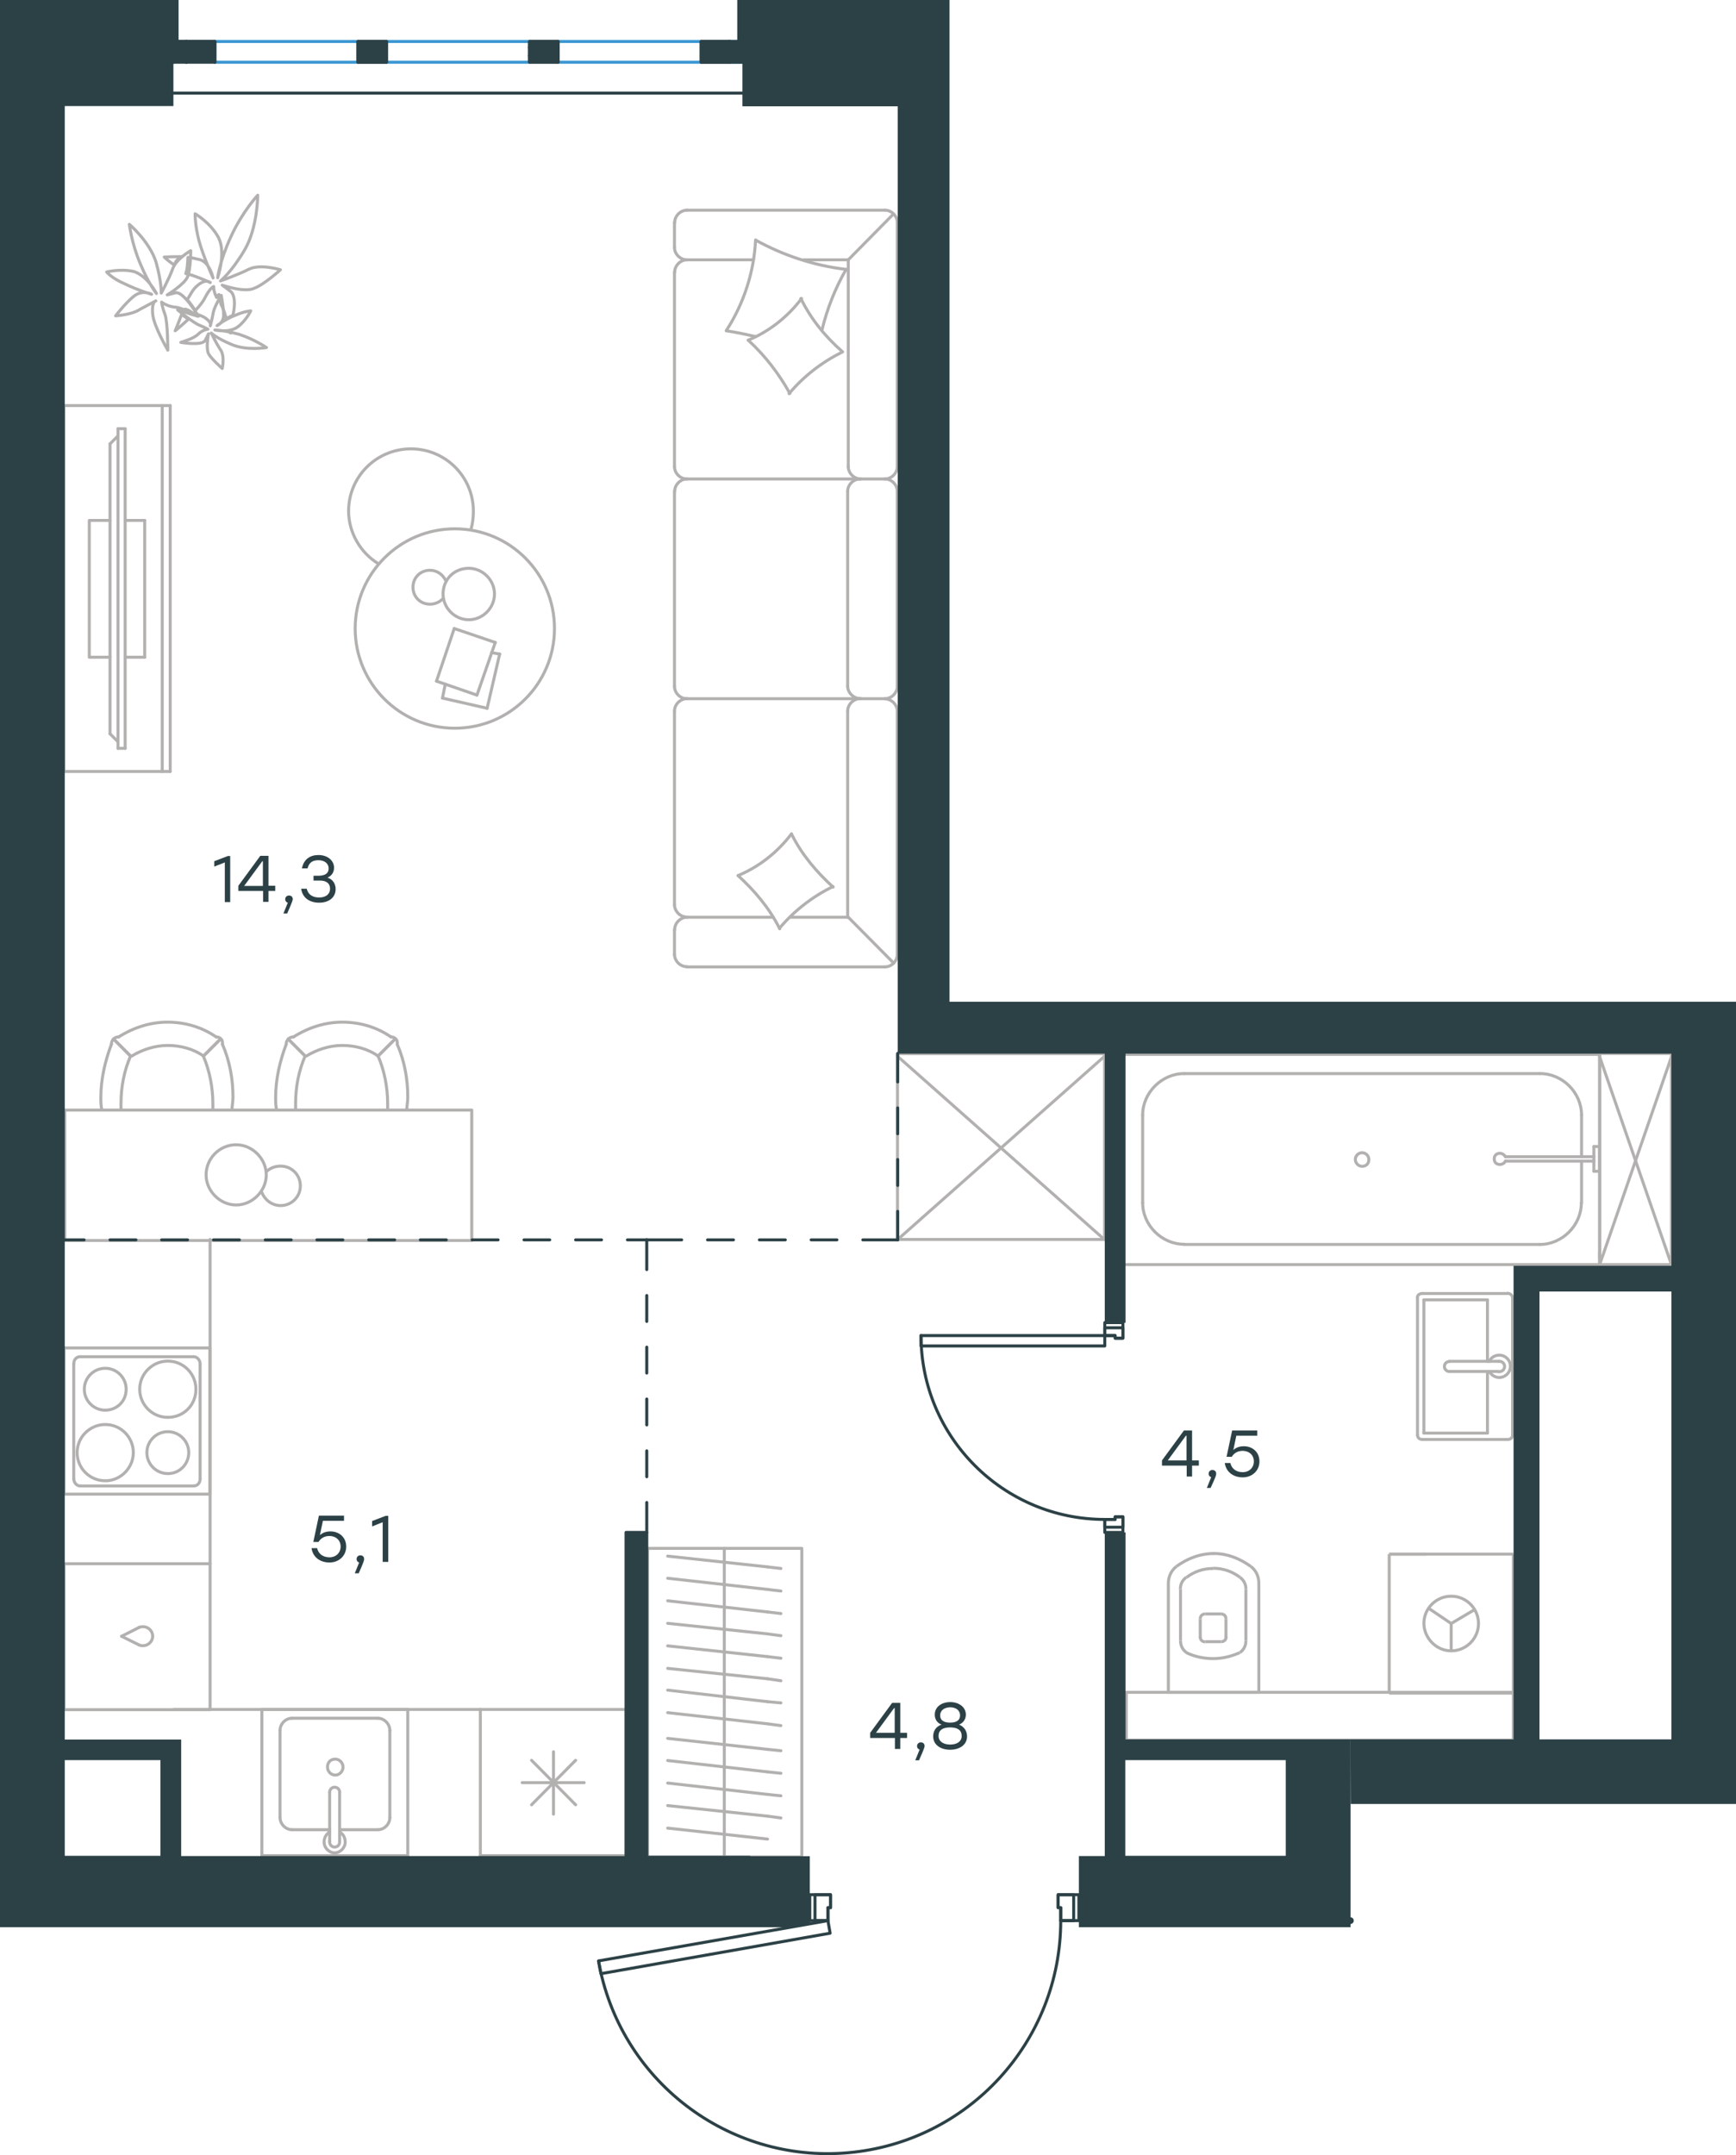 <?xml version="1.0" encoding="utf-8"?>
<!-- Generator: Adobe Illustrator 26.5.0, SVG Export Plug-In . SVG Version: 6.00 Build 0)  -->
<svg version="1.1" id="Слой_1" xmlns="http://www.w3.org/2000/svg" xmlns:xlink="http://www.w3.org/1999/xlink" x="0px" y="0px"
	 viewBox="0 0 871 1080.8" style="enable-background:new 0 0 871 1080.8;" xml:space="preserve">
<style type="text/css">
	.st0{fill:none;stroke:#B2B1B0;stroke-width:1.5;stroke-linecap:round;stroke-linejoin:round;stroke-miterlimit:22.926;}
	.st1{fill:none;stroke:#B2B1B0;stroke-width:1.5;stroke-linecap:round;stroke-linejoin:round;stroke-miterlimit:10;}
	.st2{fill:none;stroke:#B2B1B0;stroke-width:1.5;stroke-miterlimit:10;}
	.st3{fill:none;stroke:#3996D2;stroke-width:1.5;stroke-linecap:round;stroke-linejoin:round;stroke-miterlimit:10;}
	.st4{fill:#2C4146;}
	.st5{fill:none;stroke:#2C4146;stroke-width:1.5;stroke-linecap:round;stroke-linejoin:round;stroke-miterlimit:10;}
	.st6{fill:none;stroke:#2C4146;stroke-width:1.5;stroke-linecap:round;stroke-linejoin:round;stroke-miterlimit:22.926;}
	.st7{fill-rule:evenodd;clip-rule:evenodd;fill:#2C4146;}
</style>
<g>
	<g>
		<g>
			<rect x="802.6" y="528.3" class="st0" width="36" height="105.9"/>
			<line class="st0" x1="802.6" y1="634.2" x2="838.6" y2="530"/>
			<line class="st0" x1="802.6" y1="530" x2="838.6" y2="634.2"/>
		</g>
		<g>
			<line class="st0" x1="244.4" y1="355.2" x2="222" y2="350.1"/>
			<line class="st0" x1="222" y1="350.1" x2="223.4" y2="343.1"/>
			<line class="st0" x1="246.6" y1="327.3" x2="250.7" y2="328"/>
			<line class="st0" x1="250.7" y1="328" x2="244.4" y2="355.2"/>
			<line class="st0" x1="239.3" y1="348.6" x2="219" y2="341.6"/>
			<line class="st0" x1="219" y1="341.6" x2="227.9" y2="315.2"/>
			<line class="st0" x1="227.9" y1="315.2" x2="248.5" y2="322.2"/>
			<line class="st0" x1="248.5" y1="322.2" x2="239.3" y2="348.6"/>
			<ellipse class="st0" cx="228.2" cy="315.2" rx="50" ry="50"/>
			<path class="st0" d="M222.3,297.9c0,7,5.9,12.9,12.9,12.9s12.9-5.9,12.9-12.9s-5.9-12.9-12.9-12.9
				C227.9,285,222.3,290.5,222.3,297.9z"/>
			<path class="st0" d="M222.3,300.1c-1.5,1.8-4,2.9-6.6,2.9c-4.8,0-8.5-3.7-8.5-8.5s3.7-8.5,8.5-8.5c3.7,0,6.6,2.2,8.1,5.5"/>
			<path class="st0" d="M190,282.8c-9.2-5.5-15.1-15.8-15.1-26.5c0-17.3,14-31.2,31.3-31.2s31.3,14,31.3,31.2c0,3.1-0.3,6.1-1.2,9.2
				"/>
		</g>
		<g>
			<g>
				<line class="st0" x1="81.4" y1="386.9" x2="81.4" y2="203.4"/>
				<polyline class="st0" points="85.4,203.4 32,203.4 32,386.9 85.4,386.9 				"/>
				<line class="st0" x1="85.4" y1="386.9" x2="85.4" y2="203.4"/>
			</g>
			<g>
				<polyline class="st0" points="55.2,261 44.8,261 44.8,329.6 55.2,329.6 				"/>
				<line class="st0" x1="62.8" y1="329.6" x2="72.6" y2="329.6"/>
				<line class="st0" x1="72.6" y1="329.6" x2="72.6" y2="261"/>
				<line class="st0" x1="72.6" y1="261" x2="62.8" y2="261"/>
				<line class="st0" x1="62.8" y1="375.3" x2="59.2" y2="375.3"/>
				<line class="st0" x1="55.2" y1="222.6" x2="59.2" y2="218.6"/>
				<line class="st0" x1="59.2" y1="372" x2="55.2" y2="368"/>
				<line class="st0" x1="59.2" y1="215" x2="59.2" y2="375.3"/>
				<line class="st0" x1="62.8" y1="375.3" x2="62.8" y2="215"/>
				<line class="st0" x1="62.8" y1="215" x2="59.2" y2="215"/>
				<line class="st0" x1="55.2" y1="368" x2="55.2" y2="222.6"/>
			</g>
		</g>
		<g>
			<line class="st0" x1="444" y1="105.4" x2="344.7" y2="105.4"/>
			<line class="st0" x1="338.4" y1="246.4" x2="338.4" y2="344.2"/>
			<line class="st0" x1="338.4" y1="356.7" x2="338.4" y2="453.7"/>
			<line class="st0" x1="450.2" y1="478.6" x2="450.2" y2="356.7"/>
			<line class="st0" x1="338.4" y1="111.6" x2="338.4" y2="124.1"/>
			<line class="st0" x1="344.7" y1="130.3" x2="378.1" y2="130.3"/>
			<line class="st0" x1="425.6" y1="130.3" x2="425.6" y2="234"/>
			<line class="st0" x1="425.6" y1="460" x2="396.7" y2="460"/>
			<line class="st0" x1="338.4" y1="466.2" x2="338.4" y2="478.6"/>
			<line class="st0" x1="344.7" y1="484.9" x2="444" y2="484.9"/>
			<line class="st0" x1="448.1" y1="107.5" x2="425.6" y2="130.3"/>
			<line class="st0" x1="425.6" y1="460" x2="448.4" y2="483"/>
			<line class="st0" x1="431.5" y1="240.2" x2="444" y2="240.2"/>
			<line class="st0" x1="344.7" y1="350.4" x2="431.5" y2="350.4"/>
			<line class="st0" x1="344.7" y1="240.2" x2="431.5" y2="240.2"/>
			<line class="st0" x1="431.5" y1="350.4" x2="444" y2="350.4"/>
			<line class="st0" x1="338.4" y1="136.5" x2="338.4" y2="234"/>
			<line class="st0" x1="450.2" y1="234" x2="450.2" y2="111.6"/>
			<line class="st0" x1="425.3" y1="246.4" x2="425.3" y2="344.2"/>
			<line class="st0" x1="450.2" y1="344.2" x2="450.2" y2="246.4"/>
			<line class="st0" x1="425.3" y1="356.7" x2="425.3" y2="460"/>
			<line class="st0" x1="387.9" y1="460" x2="344.7" y2="460"/>
			<line class="st0" x1="402.9" y1="130.3" x2="425.6" y2="130.3"/>
			<path class="st0" d="M450.2,111.6c0-3.3-2.9-6.2-6.2-6.2"/>
			<path class="st0" d="M444,484.9c3.3,0,6.2-2.9,6.2-6.2"/>
			<path class="st0" d="M338.4,453.7c0,3.3,2.9,6.2,6.2,6.2"/>
			<path class="st0" d="M344.7,105.4c-3.3,0-6.2,2.9-6.2,6.2"/>
			<path class="st0" d="M338.4,124.1c0,3.3,2.9,6.2,6.2,6.2"/>
			<path class="st0" d="M344.7,130.3c-3.3,0-6.2,2.9-6.2,6.2"/>
			<path class="st0" d="M338.4,344.2c0,3.3,2.9,6.2,6.2,6.2"/>
			<path class="st0" d="M344.7,240.2c-3.3,0-6.2,2.9-6.2,6.2"/>
			<path class="st0" d="M338.4,234c0,3.3,2.9,6.2,6.2,6.2"/>
			<path class="st0" d="M344.7,460c-3.3,0-6.2,2.9-6.2,6.2"/>
			<path class="st0" d="M338.4,478.6c0,3.3,2.9,6.2,6.2,6.2"/>
			<path class="st0" d="M425.6,234c0,3.3,2.9,6.2,6.2,6.2"/>
			<path class="st0" d="M444,240.2c3.3,0,6.2-2.9,6.2-6.2"/>
			<path class="st0" d="M431.5,240.2c-3.3,0-6.2,2.9-6.2,6.2"/>
			<path class="st0" d="M450.2,246.4c0-3.3-2.9-6.2-6.2-6.2"/>
			<path class="st0" d="M425.3,344.2c0,3.3,3.1,6.2,6.6,6.2"/>
			<path class="st0" d="M444,350.4c3.3,0,6.2-2.9,6.2-6.2"/>
			<path class="st0" d="M431.5,350.4c-3.3,0-6.2,2.9-6.2,6.2"/>
			<path class="st0" d="M450.2,356.7c0-3.3-2.9-6.2-6.2-6.2"/>
			<path class="st0" d="M391.2,465.8c-5.1-10.3-12.5-19-20.9-26.7"/>
			<path class="st0" d="M370.3,439.1c10.6-4.4,19.8-11.7,26.8-20.9"/>
			<path class="st0" d="M397.1,418.2c5.1,10.3,12.5,19,20.9,26.7"/>
			<path class="st0" d="M417.9,444.6c-10.3,5.1-19.4,12.1-26.8,20.9"/>
			<path class="st0" d="M396.3,197.3c-5.5-9.9-12.5-19-20.9-26.7"/>
			<path class="st0" d="M375.4,170.6c10.6-4.4,19.8-11.7,26.8-20.9"/>
			<path class="st0" d="M401.8,149.7c5.1,10.3,12.1,19,20.9,26.7"/>
			<path class="st0" d="M422.7,176.5c-10.3,5.1-19.4,12.1-26.8,20.9"/>
			<path class="st0" d="M379.1,168.8c-4.8-1.1-9.9-2.2-14.7-2.9"/>
			<path class="st0" d="M364.4,165.8c8.8-13.6,13.9-29.3,14.7-45.4"/>
			<path class="st0" d="M379.1,120.4c13.9,7.7,29.3,12.8,45.4,14.7"/>
			<path class="st0" d="M424.5,135.1c-5.5,9.5-9.5,19.8-12.1,30.4"/>
			<path class="st0" d="M344.6,350.4c-3.3,0-6.2,2.9-6.2,6.2"/>
		</g>
		<g>
			<line class="st0" x1="314.2" y1="857.3" x2="314.2" y2="930.6"/>
			<line class="st0" x1="277.7" y1="878.5" x2="277.7" y2="909.8"/>
			<line class="st0" x1="266.7" y1="905.1" x2="288.8" y2="882.8"/>
			<line class="st0" x1="266.7" y1="882.8" x2="288.8" y2="905.1"/>
			<line class="st0" x1="262" y1="894" x2="293.1" y2="894"/>
			<line class="st0" x1="314.2" y1="930.6" x2="241" y2="930.6"/>
			<line class="st0" x1="241" y1="857.3" x2="241" y2="930.6"/>
			<line class="st0" x1="314.2" y1="857.3" x2="241" y2="857.3"/>
		</g>
		<g>
			<rect x="131.4" y="857.3" class="st0" width="73.2" height="73.3"/>
			<line class="st0" x1="165.4" y1="898.8" x2="165.4" y2="923.4"/>
			<line class="st0" x1="170.4" y1="917.6" x2="189.6" y2="917.6"/>
			<line class="st0" x1="189.6" y1="861.7" x2="146.5" y2="861.7"/>
			<line class="st0" x1="146.5" y1="917.6" x2="165.4" y2="917.6"/>
			<line class="st0" x1="140.5" y1="867.8" x2="140.5" y2="911.5"/>
			<line class="st0" x1="170.4" y1="923.4" x2="170.4" y2="898.8"/>
			<line class="st0" x1="195.6" y1="911.5" x2="195.6" y2="867.8"/>
			<path class="st0" d="M165.4,898.8L165.4,898.8c0-1.4,1.1-2.5,2.5-2.5s2.5,1.1,2.5,2.5"/>
			<path class="st0" d="M195.6,911.5c0,3.3-2.8,6.1-6,6.1"/>
			<path class="st0" d="M170.4,918.7c1.8,1.1,2.8,2.9,2.8,5.1c0,2.9-2.5,5.4-5.3,5.4s-5.3-2.5-5.3-5.4c0-2.2,1.1-4,2.8-5.1"/>
			<path class="st0" d="M140.5,867.8c0-3.3,2.8-6.1,6-6.1"/>
			<path class="st0" d="M146.5,917.6c-3.2,0-6-2.9-6-6.1"/>
			<path class="st0" d="M189.6,861.7c3.2,0,6,2.9,6,6.1"/>
			<path class="st0" d="M170.4,923.4v0.4c0,1.4-1.1,2.5-2.5,2.5s-2.5-1.1-2.5-2.5v-0.4"/>
			<path class="st0" d="M164.3,886.2c0,2.2,1.8,4,3.9,4c2.1,0,3.9-1.8,3.9-4s-1.8-4-3.9-4C165.7,882.2,164.3,884,164.3,886.2z"/>
		</g>
		<g>
			<path class="st0" d="M63.3,696.7c0-5.8-4.7-10.5-10.5-10.5s-10.5,4.7-10.5,10.5s4.7,10.5,10.5,10.5S63.3,702.8,63.3,696.7z"/>
			<path class="st0" d="M66.9,728.5c0-7.6-6.1-14.1-14.1-14.1c-7.6,0-14.1,6.2-14.1,14.1c0,7.6,6.1,14.1,14.1,14.1
				C60.4,742.7,66.9,736.2,66.9,728.5z"/>
			<path class="st0" d="M94.7,728.5c0-5.8-4.7-10.5-10.5-10.5s-10.5,4.7-10.5,10.5S78.4,739,84.2,739
				C90,739.1,94.7,734.3,94.7,728.5z"/>
			<path class="st0" d="M98.3,696.7c0-7.6-6.1-14.1-14.1-14.1c-7.6,0-14.1,6.2-14.1,14.1c0,7.6,6.1,14.1,14.1,14.1
				S98.3,704.6,98.3,696.7z"/>
			<line class="st0" x1="37" y1="741.6" x2="37" y2="684"/>
			<line class="st0" x1="97.2" y1="745.2" x2="40.2" y2="745.2"/>
			<line class="st0" x1="100.4" y1="684" x2="100.4" y2="741.6"/>
			<line class="st0" x1="40.2" y1="680.4" x2="97.2" y2="680.4"/>
			<path class="st0" d="M100.4,741.6L100.4,741.6c0,2.2-1.4,3.6-3.2,3.6"/>
			<path class="st0" d="M37,684L37,684c0-2.2,1.4-3.6,3.2-3.6"/>
			<path class="st0" d="M40.2,745.2L40.2,745.2c-1.8,0-3.2-1.8-3.2-3.6"/>
			<path class="st0" d="M97.2,680.4L97.2,680.4c1.8,0,3.2,1.8,3.2,3.6"/>
			<rect x="32.1" y="676" class="st0" width="73.2" height="73.3"/>
		</g>
		<g>
			<rect x="32.1" y="784.2" class="st0" width="73.3" height="73.2"/>
			<line class="st0" x1="61" y1="820.6" x2="69.7" y2="824.9"/>
			<line class="st0" x1="69.7" y1="816.2" x2="61" y2="820.6"/>
			<path class="st0" d="M69.7,816.2c0.7-0.4,1.4-0.4,2.2-0.4c2.5,0,4.7,2.2,4.7,4.7"/>
			<path class="st0" d="M69.7,824.9c0.7,0.4,1.4,0.4,2.2,0.4c2.5,0,4.7-2.2,4.7-4.7"/>
		</g>
		<line class="st0" x1="241" y1="857.3" x2="87.2" y2="857.3"/>
		<g>
			<rect x="32.5" y="556.7" class="st0" width="204.2" height="65.4"/>
			<path class="st0" d="M102.1,529.6c-5.3-3.7-11.7-5.3-18-5.3c-6.4,0-12.7,2.1-18,5.3"/>
			<path class="st0" d="M116.4,556.7c0-2.1,0.5-4.2,0.5-6.4c0-9-1.6-18.1-5.3-26.6"/>
			<path class="st0" d="M55.9,523.7c-3.2,8.5-5.3,17.5-5.3,26.6c0,2.1,0,4.2,0.5,6.4"/>
			<path class="st0" d="M106.8,556.7c0-1.1,0-2.1,0-3.2c0-8-1.6-16.5-4.8-23.9"/>
			<path class="st0" d="M65.5,529.6c-3.2,7.4-4.8,15.4-4.8,23.9c0,1.1,0,2.1,0,3.2"/>
			<path class="st0" d="M108.4,520c-6.9-4.8-15.4-7.4-24.4-7.4c-8.5,0-17,2.7-24.4,7.4"/>
			<line class="st0" x1="102.1" y1="529.6" x2="110.6" y2="521.1"/>
			<line class="st0" x1="65.5" y1="529.6" x2="57" y2="521.1"/>
			<line class="st0" x1="102.1" y1="529.6" x2="110.6" y2="521.1"/>
			<line class="st0" x1="65.5" y1="529.6" x2="57" y2="521.1"/>
			<path class="st0" d="M59.6,520c-2.1,0-3.7,1.6-3.7,3.7"/>
			<path class="st0" d="M111.6,523.7c0.4-2.1-1.1-3.7-3.2-3.7"/>
			<path class="st0" d="M189.7,529.6c-5.3-3.7-11.7-5.3-18-5.3c-6.4,0-12.7,2.1-18,5.3"/>
			<path class="st0" d="M204.1,556.7c0-2.1,0.5-4.2,0.5-6.4c0-9-1.6-18.1-5.3-26.6"/>
			<path class="st0" d="M143.6,523.7c-3.2,8.5-5.3,17.5-5.3,26.6c0,2.1,0,4.2,0.5,6.4"/>
			<path class="st0" d="M194.5,556.7c0-1.1,0-2.1,0-3.2c0-8-1.6-16.5-4.8-23.9"/>
			<path class="st0" d="M153.1,529.6c-3.2,7.4-4.8,15.4-4.8,23.9c0,1.1,0,2.1,0,3.2"/>
			<path class="st0" d="M196.1,520c-6.9-4.8-15.4-7.4-24.4-7.4c-8.5,0-17,2.7-24.4,7.4"/>
			<line class="st0" x1="189.7" y1="529.6" x2="198.2" y2="521.1"/>
			<line class="st0" x1="153.1" y1="529.6" x2="144.6" y2="521.1"/>
			<line class="st0" x1="189.7" y1="529.6" x2="198.2" y2="521.1"/>
			<line class="st0" x1="153.1" y1="529.6" x2="144.6" y2="521.1"/>
			<path class="st0" d="M147.3,520c-2.1,0-3.7,1.6-3.7,3.7"/>
			<path class="st0" d="M199.3,523.7c0.4-2.1-1.1-3.7-3.2-3.7"/>
			<path class="st0" d="M103.4,589.2c0,8.1,7,15.1,15.1,15.1s15.1-7,15.1-15.1s-7-15.1-15.1-15.1C110,574.1,103.4,581.1,103.4,589.2
				z"/>
			<path class="st0" d="M133.5,587.7c1.8-1.8,4.4-2.9,7.3-2.9c5.5,0,9.9,4.4,9.9,9.9s-4.4,9.9-9.9,9.9c-4.4,0-8.1-2.9-9.6-7"/>
		</g>
		<line class="st1" x1="105.4" y1="784.2" x2="105.4" y2="621.6"/>
		<g>
			<line class="st0" x1="363.4" y1="931.2" x2="363.4" y2="868"/>
			<line class="st0" x1="391.8" y1="878" x2="385.1" y2="877.3"/>
			<line class="st0" x1="385.1" y1="877.3" x2="335" y2="871.8"/>
			<line class="st0" x1="391.8" y1="889.3" x2="385.1" y2="888.6"/>
			<line class="st0" x1="385.1" y1="888.6" x2="335" y2="882.9"/>
			<line class="st0" x1="391.8" y1="900.6" x2="385.1" y2="899.9"/>
			<line class="st0" x1="385.1" y1="899.9" x2="335" y2="894.2"/>
			<line class="st0" x1="391.8" y1="911.7" x2="385.1" y2="910.8"/>
			<line class="st0" x1="385.1" y1="910.8" x2="335" y2="905.5"/>
			<line class="st0" x1="385.1" y1="922.3" x2="335" y2="916.8"/>
			<rect x="324.9" y="776.5" class="st0" width="77.4" height="154.7"/>
			<line class="st0" x1="363.4" y1="868" x2="363.4" y2="776.5"/>
			<line class="st0" x1="391.8" y1="786.6" x2="385.1" y2="785.8"/>
			<line class="st0" x1="385.1" y1="785.8" x2="335" y2="780.4"/>
			<line class="st0" x1="391.8" y1="797.9" x2="385.1" y2="797.1"/>
			<line class="st0" x1="385.1" y1="797.1" x2="335" y2="791.5"/>
			<line class="st0" x1="391.8" y1="809.2" x2="385.1" y2="808.4"/>
			<line class="st0" x1="385.1" y1="808.4" x2="335" y2="802.8"/>
			<line class="st0" x1="391.8" y1="820.3" x2="385.1" y2="819.4"/>
			<line class="st0" x1="385.1" y1="819.4" x2="335" y2="814.1"/>
			<line class="st0" x1="391.8" y1="831.6" x2="385.1" y2="830.8"/>
			<line class="st0" x1="385.1" y1="830.8" x2="335" y2="825.4"/>
			<line class="st0" x1="391.8" y1="842.9" x2="385.1" y2="841.9"/>
			<line class="st0" x1="385.1" y1="841.9" x2="335" y2="836.7"/>
			<line class="st0" x1="391.8" y1="854" x2="385.1" y2="853.4"/>
			<line class="st0" x1="385.1" y1="853.4" x2="335" y2="847.6"/>
			<line class="st0" x1="385.1" y1="864.5" x2="335" y2="858.9"/>
			<line class="st0" x1="391.8" y1="865.4" x2="385.1" y2="864.5"/>
		</g>
		<g>
			<line class="st2" x1="585.8" y1="848.7" x2="631.6" y2="848.7"/>
			<g>
				<line class="st2" x1="586.2" y1="794" x2="586.2" y2="848.7"/>
				<line class="st2" x1="625.1" y1="822.8" x2="625.1" y2="797"/>
				<line class="st2" x1="592.3" y1="797" x2="592.3" y2="822.8"/>
				<line class="st2" x1="615.1" y1="821.4" x2="615.1" y2="811.9"/>
				<line class="st2" x1="602.2" y1="811.9" x2="602.2" y2="821.4"/>
				<line class="st2" x1="604.7" y1="823.3" x2="612.7" y2="823.3"/>
				<line class="st2" x1="631.6" y1="848.7" x2="631.6" y2="794"/>
				<line class="st2" x1="612.7" y1="809.4" x2="604.7" y2="809.4"/>
				<path class="st2" d="M627.6,785.6c-5.5-4-11.9-6.5-18.4-6.5c0,0,0,0-0.5,0"/>
				<path class="st2" d="M612.7,823.3c1.5,0,2.5-1,2.5-2.5"/>
				<path class="st2" d="M622.1,828.8c2-1.5,3-3.5,3-6"/>
				<path class="st2" d="M615.1,811.9c0-1.5-1-2.5-2.5-2.5"/>
				<path class="st2" d="M622.1,791c-4-3-8.5-4.5-13.4-4.5"/>
				<path class="st2" d="M604.7,809.4c-1.5,0-2.5,1-2.5,2.5"/>
				<path class="st2" d="M602.2,820.9c0,1.5,1,2.5,2.5,2.5"/>
				<path class="st2" d="M592.3,822.8c0,2.5,1,4.5,3,6"/>
				<path class="st2" d="M595.2,828.8c4,2,9,3,13.4,3s9-1,13.4-3"/>
				<path class="st2" d="M595.2,791c-2,1.5-3,3.5-3,6"/>
				<path class="st2" d="M609.1,779.1L609.1,779.1c-7,0-13.4,2.5-18.9,6.5"/>
				<path class="st2" d="M631.6,794c0-3.5-1.5-6.5-4-8.4"/>
				<path class="st2" d="M590.2,785.6c-2.5,2-4,5-4,8.4"/>
				<path class="st2" d="M608.7,786.6L608.7,786.6c-5,0-9.5,1.5-13.4,4.5"/>
				<path class="st2" d="M625.1,797c0-2.5-1-4.5-3-6"/>
			</g>
			<rect x="565.1" y="848.7" class="st2" width="194.2" height="24"/>
		</g>
		<g>
			<line class="st0" x1="714.4" y1="651.9" x2="746.3" y2="651.9"/>
			<line class="st0" x1="746.3" y1="651.9" x2="746.3" y2="682.7"/>
			<line class="st0" x1="746.3" y1="687.8" x2="746.3" y2="718.7"/>
			<line class="st0" x1="714.4" y1="718.7" x2="714.4" y2="651.9"/>
			<line class="st0" x1="746.3" y1="718.7" x2="714.4" y2="718.7"/>
			<line class="st0" x1="758.9" y1="719.7" x2="758.9" y2="650.8"/>
			<line class="st0" x1="713.6" y1="721.9" x2="756.4" y2="721.9"/>
			<line class="st0" x1="711.2" y1="650.8" x2="711.2" y2="719.7"/>
			<line class="st0" x1="756.4" y1="648.7" x2="713.6" y2="648.7"/>
			<path class="st0" d="M713.6,648.7c-1.5,0-2.5,0.9-2.5,2.2"/>
			<path class="st0" d="M711.2,719.7c0,1.3,1,2.2,2.5,2.2"/>
			<path class="st0" d="M756.4,721.9c1.5,0,2.5-0.9,2.5-2.2"/>
			<path class="st0" d="M758.9,650.8c0-0.9-1-2.2-2.5-2.2"/>
			<line class="st0" x1="727.2" y1="687.8" x2="751.9" y2="687.8"/>
			<line class="st0" x1="751.9" y1="682.7" x2="727.2" y2="682.7"/>
			<path class="st0" d="M727.2,687.8L727.2,687.8c-1.4,0-2.5-1.1-2.5-2.5s1.1-2.5,2.5-2.5l0,0"/>
			<path class="st0" d="M747.2,682.7c0.9-1.9,2.9-3.1,5-3.1c3.1,0,5.6,2.5,5.6,5.6s-2.5,5.6-5.6,5.6c-2.1,0-4-1.2-5-3.1"/>
			<path class="st0" d="M751.9,682.7c0.1,0,0.2,0,0.4,0c1.4,0,2.6,1.1,2.6,2.6c0,1.4-1.2,2.6-2.6,2.6c-0.1,0-0.2,0-0.4,0"/>
		</g>
		<g>
			<line class="st0" x1="793.5" y1="583.3" x2="793.5" y2="603.2"/>
			<line class="st0" x1="793.5" y1="559.2" x2="793.5" y2="580.1"/>
			<line class="st0" x1="772.6" y1="624.1" x2="594.1" y2="624.1"/>
			<line class="st0" x1="573.3" y1="603.2" x2="573.3" y2="559.2"/>
			<line class="st0" x1="563.6" y1="528.8" x2="802.6" y2="528.8"/>
			<line class="st0" x1="563.6" y1="634.2" x2="563.6" y2="528.8"/>
			<line class="st0" x1="594.1" y1="538.4" x2="772.6" y2="538.4"/>
			<line class="st0" x1="802.6" y1="634.2" x2="563.6" y2="634.2"/>
			<line class="st0" x1="802.6" y1="528.8" x2="802.6" y2="634.2"/>
			<path class="st0" d="M573.3,603.2c0,11.3,9.6,20.8,20.8,20.8"/>
			<path class="st0" d="M793.5,559.2c0-11.3-9.6-20.8-20.8-20.8"/>
			<path class="st0" d="M594.1,538.4c-11.2,0-20.8,9.6-20.8,20.8"/>
			<path class="st0" d="M772.6,624.1c11.2,0,20.8-9.6,20.8-20.8"/>
			<line class="st0" x1="802.6" y1="628.1" x2="802.6" y2="630.9"/>
			<line class="st0" x1="799.7" y1="582.3" x2="755.3" y2="582.3"/>
			<line class="st0" x1="755.3" y1="580.1" x2="799.7" y2="580.1"/>
			<line class="st0" x1="802.6" y1="575" x2="802.6" y2="587.4"/>
			<line class="st0" x1="802.6" y1="587.4" x2="799.7" y2="587.4"/>
			<line class="st0" x1="799.7" y1="587.4" x2="799.7" y2="575"/>
			<line class="st0" x1="799.7" y1="575" x2="802.6" y2="575"/>
			<path class="st0" d="M755.3,580.1c-0.6-1.1-1.7-1.7-2.8-1.7c-1.7,0-2.8,1.1-2.8,2.8s1.1,2.8,2.8,2.8c1.1,0,2.3-0.6,2.8-1.7"/>
			<path class="st0" d="M686.8,581.5c0-1.9-1.6-3.4-3.4-3.4c-1.9,0-3.4,1.6-3.4,3.4c0,1.8,1.6,3.4,3.4,3.4
				C685.6,584.9,686.8,583.4,686.8,581.5z"/>
		</g>
		<g>
			<line class="st2" x1="697" y1="849.1" x2="759.3" y2="849.1"/>
			<g>
				<line class="st2" x1="759.3" y1="779.4" x2="759.3" y2="849.1"/>
				<line class="st2" x1="715.7" y1="779.4" x2="697" y2="779.4"/>
				<line class="st2" x1="759.3" y1="779.4" x2="697" y2="779.4"/>
				<line class="st2" x1="728.1" y1="814.2" x2="717" y2="806.7"/>
				<line class="st2" x1="728.1" y1="814.2" x2="728.1" y2="827.9"/>
				<line class="st2" x1="728.1" y1="814.2" x2="739.9" y2="807.2"/>
				<path class="st2" d="M728.1,827.9c7.5,0,13.7-6.1,13.7-13.7c0-7.5-6.1-13.7-13.7-13.7c-7.5,0-13.7,6.1-13.7,13.7
					C714.5,821.5,720.6,827.9,728.1,827.9z"/>
				<line class="st2" x1="697" y1="779.4" x2="697" y2="849.1"/>
			</g>
		</g>
		<g>
			<rect x="450.3" y="528.4" class="st0" width="103.9" height="93.2"/>
			<line class="st0" x1="450.3" y1="621.7" x2="554.2" y2="529.7"/>
			<line class="st0" x1="450.3" y1="529.7" x2="554.2" y2="621.7"/>
		</g>
	</g>
	<g>
		<path class="st0" d="M110.6,140.9c0,0,5.5-4.3,12.1-15.5c6.6-11.2,6.6-27.5,6.6-27.5s-7.6,8.1-13.4,20.7s-6.7,20.7-6.7,20.7
			s4.3-12.3,0.5-20c-4-7.6-11.8-12.1-11.8-12.1s-0.2,5.2,1.9,13.4c2.2,8.1,7.1,18.8,7.1,18.8s-1.5-7.6-6.6-9.2c-1.5-0.2-4-1.1-6-1.1
			c-0.2,2.2-0.2,5.8-1.1,8.1c0.2,0.2,1.1,0.2,1.1,0.2c5.5,1.6,11.2,4.3,11.2,4.3s-2.6-2.6-7.6,2.6c-1.5,1.5-2.6,4-4,6
			c1.5,1.6,3.2,4,4,5.5c2.2-2.2,4.3-5,5-6.6c2.6-5,4.3-5.5,4.3-5.5s-0.2,2.2,1.5,5.5c0.5-1.1,1.1-1.5,1.1-1.5s0.2,1.9,1.1,5
			c1.1,1.9,1.9,4.3,2.6,7.1c1.1-0.5,1.9-1.1,3.2-1.6l0.2-0.2c1.1-5,1.1-9.7-1.1-11.8l-4.3-3.2c0,0,11.4,4,16.2,1.5
			c5-1.9,13-9.2,13-9.2s-10.3-3.2-16-0.2C119.4,137.8,110.6,140.9,110.6,140.9z M91,128.7c-4.3,0-8.6,0.2-8.6,0.2s1.9,1.9,5,4
			C88.2,130.9,89.1,129.8,91,128.7z M92.8,155c-0.2,0.2-0.2,1.1-0.5,1.5c1.5,0.2,3.2,1.1,5,1.5l0.2-0.2
			C96.6,156.7,94.6,155.4,92.8,155z M91.1,157.8c-1.6,4.3-3.2,8.1-3.2,8.1s3.2-2.6,6.6-5.8C93.6,159.5,92.3,158.4,91.1,157.8z
			 M115.4,165.9c0,0.2,0.2,1.1,0.2,1.1h0.2c0-0.2,0.2-0.5,0.2-1.5C115.8,165.9,115.8,165.9,115.4,165.9z"/>
		<path class="st0" d="M80.9,147c0,0,0.2-5.5-2.6-15.5c-3.2-10.3-13.4-19-13.4-19s1.1,9.5,5.5,19.8c4.3,10.3,8.1,14.9,8.1,14.9
			s-4.3-8.6-11.2-11c-6.7-1.6-13.8,0.2-13.8,0.2s2.6,3.2,9.2,6c6.6,3.2,13.4,5.2,13.4,5.2s-3.2-1.9-7.1-0.2c-4,1.9-11,11-11,11
			s8.1-0.5,12.1-3.2c4-2.2,8.1-4.3,8.1-4.3s-2.2,0.2-1.6,6.6c0.5,6,7.6,18.1,7.6,18.1s0-14.4-1.5-18.1c-1.5-4-1.6-6-1.6-6
			s2.6,2.2,7.1,2.6c3.2,0.2,7.6,3.2,10.3,4.3c0.2,0.2,1.1,0.2,1.1,0.2c-1.5-2.2-7.6-12.3-11.4-11.8l-4.3,1.1c0,0,8.6-5.2,10.3-9.2
			c1.5-4,1.5-13,1.5-13s-7.6,4.3-9.2,9.5C84.4,140.7,80.9,147,80.9,147z"/>
		<path class="st0" d="M106,167c0,0,2.6,2.6,10.3,5.8c7.6,3.2,17.4,1.5,17.4,1.5s-5.8-4-13.6-6.6c-8.1-2.2-12.3-2.2-12.3-2.2
			s7.1,1.6,11.4-1.5c4.3-3.2,6.6-8.1,6.6-8.1s-3.2,0.2-7.7,2.2c-5,1.9-9.2,5.2-9.2,5.2s2.6-1.1,3.2-4c0.5-2.9-1.1-11.2-1.1-11.2
			s-3.2,5.2-4,8.6c-0.5,3.2-1.5,6.7-1.5,6.7s1.1-1.5-2.6-4c-4-2.6-13.8-4-13.8-4s8.1,6.7,11.2,7.8c2.9,1.2,4,1.9,4,1.9
			s-2.6,0.2-5,2.6c-2.2,2.2-8.6,4-8.6,4s11,1.9,12.3-1.1l1.6-3.2c0,0-1.5,7.6,0.2,10.3c1.6,2.6,6.7,7.1,6.7,7.1s1.5-6.6-1.1-9.7
			C108.3,171.8,106,167,106,167z"/>
	</g>
</g>
<g>
	<path class="st3" d="M372.5,20.8H366l6.5,10.4V20.8z M372.5,31.2L366,20.8v10.4H372.5z"/>
	<line class="st3" x1="351.8" y1="31.2" x2="280" y2="31.2"/>
	<line class="st3" x1="265.7" y1="31.2" x2="193.9" y2="31.2"/>
	<line class="st3" x1="179.6" y1="31.2" x2="107.7" y2="31.2"/>
	<line class="st3" x1="107.7" y1="20.8" x2="179.6" y2="20.8"/>
	<line class="st3" x1="193.9" y1="20.8" x2="265.7" y2="20.8"/>
	<line class="st3" x1="280" y1="20.8" x2="351.8" y2="20.8"/>
</g>
<path class="st4" d="M372.5,20.8H366l6.5,10.4V20.8z M372.5,31.2L366,20.8v10.4H372.5z"/>
<path class="st5" d="M366.1,20.8l6.5,10.4h-6.5V20.8z M372.5,20.8H366l6.5,10.4V20.8z"/>
<path class="st4" d="M93.5,20.8H87l6.5,10.4V20.8z M93.5,31.2L87,20.8v10.4C87,31.2,93.5,31.2,93.5,31.2z"/>
<path class="st5" d="M93.5,20.8H87l6.5,10.4V20.8z M93.5,31.2L87,20.8v10.4C87,31.2,93.5,31.2,93.5,31.2z"/>
<path class="st5" d="M87,20.8l6.5,10.4H87V20.8z M93.5,20.8H87l6.5,10.4V20.8z"/>
<path class="st4" d="M280,20.8h-14.3l14.3,3.1V20.8z M280,23.9l-14.3-3.1v3.1H280z"/>
<path class="st5" d="M280,20.8h-14.3l14.3,3.1V20.8z M280,23.9l-14.3-3.1v3.1H280z"/>
<path class="st5" d="M265.7,20.8l14.3,3.1h-14.3V20.8z M280,20.8h-14.3l14.3,3.1V20.8z"/>
<path class="st4" d="M280,23.9h-14.3L280,28V23.9z M280,28l-14.3-4.1V28H280z"/>
<path class="st5" d="M280,23.9h-14.3L280,28V23.9z M280,28l-14.3-4.1V28H280z"/>
<path class="st5" d="M265.7,23.9L280,28h-14.3V23.9z M280,23.9h-14.3L280,28V23.9z"/>
<path class="st4" d="M280,28.1h-14.3l14.3,3.1V28.1z M280,31.2l-14.3-3.1v3.1H280z"/>
<path class="st5" d="M280,28.1h-14.3l14.3,3.1V28.1z M280,31.2l-14.3-3.1v3.1H280z"/>
<path class="st5" d="M265.7,28l14.3,3.1h-14.3V28z M280,28h-14.3l14.3,3.1V28z"/>
<path class="st4" d="M366.1,20.8h-14.3l14.3,10.4V20.8z M366.1,31.2l-14.3-10.4v10.4H366.1z"/>
<path class="st5" d="M366.1,20.8h-14.3l14.3,10.4V20.8z M366.1,31.2l-14.3-10.4v10.4H366.1z"/>
<path class="st5" d="M351.8,20.8l14.3,10.4h-14.3V20.8z M366.1,20.8h-14.3l14.3,10.4V20.8z"/>
<path class="st4" d="M193.9,20.8h-14.3l14.3,10.4V20.8z M193.9,31.2l-14.3-10.4v10.4H193.9z"/>
<path class="st5" d="M193.9,20.8h-14.3l14.3,10.4V20.8z M193.9,31.2l-14.3-10.4v10.4H193.9z"/>
<path class="st5" d="M179.6,20.8l14.3,10.4h-14.3V20.8z M193.9,20.8h-14.3l14.3,10.4V20.8z"/>
<path class="st4" d="M107.7,20.8H93.5l14.3,10.4V20.8H107.7z M107.7,31.2L93.5,20.8v10.4C93.5,31.2,107.7,31.2,107.7,31.2z"/>
<path class="st5" d="M107.7,20.8H93.5l14.3,10.4V20.8H107.7z M107.7,31.2L93.5,20.8v10.4C93.5,31.2,107.7,31.2,107.7,31.2z"/>
<path class="st5" d="M93.5,20.8l14.3,10.4H93.5V20.8z M107.7,20.8H93.5l14.3,10.4V20.8H107.7z"/>
<polygon class="st5" points="300.3,983.4 301.5,989.8 416.5,969.5 415.4,963.2 "/>
<polygon class="st5" points="408.9,950.2 408.9,963.2 415.4,963.2 415.4,956.7 416.7,956.7 416.7,950.2 "/>
<polygon class="st5" points="538.7,963.2 538.7,950.2 530.9,950.2 530.9,956.7 532.2,956.7 532.2,963.2 "/>
<path class="st5" d="M300.3,983.5c10.5,59.7,64.9,101.4,125.2,96.1s106.7-55.8,106.7-116.4"/>
<polygon class="st5" points="406.3,950.2 406.3,963.2 415.4,963.2 415.4,956.7 416.7,956.7 416.7,950.2 "/>
<polygon class="st5" points="541.3,950.2 530.9,950.2 530.9,956.7 532.2,956.7 532.2,963.2 541.3,963.2 "/>
<rect x="462.1" y="669.8" class="st5" width="92.2" height="5.2"/>
<polygon class="st5" points="563.4,665.9 554.3,665.9 554.3,669.8 559.5,669.8 559.5,671.1 563.4,671.1 "/>
<polygon class="st5" points="554.3,765.9 563.4,765.9 563.4,760.7 559.5,760.7 559.5,762 554.3,762 "/>
<path class="st5" d="M462.1,669.8c0,50.9,41.3,92.2,92.2,92.2"/>
<polygon class="st5" points="563.4,663.3 554.3,663.3 554.3,669.8 559.5,669.8 559.5,671.1 563.4,671.1 "/>
<polygon class="st5" points="563.4,768.5 563.4,760.7 559.5,760.7 559.5,762 554.3,762 554.3,768.5 "/>
<line class="st5" x1="324.5" y1="621.8" x2="314.8" y2="621.8"/>
<line class="st5" x1="301.8" y1="621.8" x2="288.8" y2="621.8"/>
<line class="st5" x1="275.8" y1="621.8" x2="262.9" y2="621.8"/>
<line class="st5" x1="249.9" y1="621.8" x2="236.9" y2="621.8"/>
<line class="st5" x1="223.9" y1="621.8" x2="210.9" y2="621.8"/>
<line class="st5" x1="198" y1="621.8" x2="185" y2="621.8"/>
<line class="st5" x1="172" y1="621.8" x2="159" y2="621.8"/>
<line class="st5" x1="146.1" y1="621.8" x2="133.1" y2="621.8"/>
<line class="st5" x1="120.1" y1="621.8" x2="107.1" y2="621.8"/>
<line class="st5" x1="94.1" y1="621.8" x2="81.1" y2="621.8"/>
<line class="st5" x1="68.2" y1="621.8" x2="55.2" y2="621.8"/>
<line class="st5" x1="42.2" y1="621.8" x2="32.5" y2="621.8"/>
<line class="st5" x1="450.4" y1="621.8" x2="432.9" y2="621.8"/>
<line class="st5" x1="419.9" y1="621.8" x2="407" y2="621.8"/>
<line class="st5" x1="394" y1="621.8" x2="381" y2="621.8"/>
<line class="st5" x1="368" y1="621.8" x2="355" y2="621.8"/>
<line class="st5" x1="342" y1="621.8" x2="324.5" y2="621.8"/>
<line class="st5" x1="450.4" y1="528.3" x2="450.4" y2="542.6"/>
<line class="st5" x1="450.4" y1="555.6" x2="450.4" y2="568.6"/>
<line class="st5" x1="450.4" y1="581.5" x2="450.4" y2="594.5"/>
<line class="st5" x1="450.4" y1="607.5" x2="450.4" y2="621.8"/>
<line class="st5" x1="324.5" y1="621.8" x2="324.5" y2="636.7"/>
<line class="st5" x1="324.5" y1="649.7" x2="324.5" y2="662.7"/>
<line class="st5" x1="324.5" y1="675.6" x2="324.5" y2="688.6"/>
<line class="st5" x1="324.5" y1="701.6" x2="324.5" y2="714.6"/>
<line class="st5" x1="324.5" y1="727.6" x2="324.5" y2="740.6"/>
<line class="st5" x1="324.5" y1="753.5" x2="324.5" y2="768.5"/>
<line class="st6" x1="434.8" y1="46.7" x2="19.5" y2="46.7"/>
<rect x="314.1" y="768.5" class="st6" width="10.4" height="172.8"/>
<path class="st7" d="M554.3,768.5v103.9v58.4h-13v32.4v3.3h136.3v-1.6h0.1l0.3-0.1l0.3-0.1l0.3-0.2l0.2-0.2l0.2-0.2l0.1-0.3l0.1-0.3
	v-0.3v-0.3l-0.1-0.3l-0.1-0.3l-0.2-0.2l-0.2-0.2l-0.3-0.2l-0.3-0.1l-0.3-0.1h-0.1v-89.2h-32.4h-80.5V768.5H554.3z M645.1,882.7v48
	h-26.7h-53.8v-48H645.1z"/>
<g>
	<path class="st4" d="M115.5,429.3v23.1h-2.7v-19.9l-5.3,2.1v-2.7l6.8-2.6H115.5z"/>
	<path class="st4" d="M138.1,446.8h-3.4v5.5H132v-5.5h-12.4v-2.6l11-15h4.1v15h3.4V446.8z M131.9,444.3v-12.4h-0.3l-9.1,12.4H131.9z
		"/>
	<path class="st4" d="M144.1,458.1h-1.9l2.2-5.4c-0.8-0.2-1.3-0.9-1.3-1.7c0-1.1,0.8-1.9,1.9-1.9c0.8,0,1.9,0.4,1.9,1.9
		C146.8,451.5,146.7,452.2,144.1,458.1z"/>
	<path class="st4" d="M168.4,445.9c0,4.2-3.4,6.8-8.3,6.8c-4.5,0-8.3-2.2-9-7h2.8c0.7,3.1,3.2,4.4,6.2,4.4c3.4,0,5.5-1.7,5.5-4.4
		c0-2.3-1.4-4.1-5.1-4.1h-3.2v-2.4h2.4c3.5,0,5.2-1.3,5.2-3.6c0-2.6-2.1-4.2-5.1-4.2c-2.8,0-4.7,1-5.5,4.1h-2.8
		c0.9-4.7,4.2-6.7,8.3-6.7c4.4,0,7.8,2.6,7.8,6.4c0,2.2-1.2,4.1-3.3,4.9C166.9,441,168.4,443.1,168.4,445.9z"/>
</g>
<g>
	<path class="st4" d="M173.7,775.6c0,4.7-3.7,8-8.4,8c-4.4,0-8.3-2.4-9-7.2h2.8c0.7,3,3.1,4.6,6.2,4.6c3.3,0,5.6-2.3,5.6-5.4
		c0-3.2-2.4-5.3-5.6-5.3c-2.6,0-4.4,1.2-5.5,3h-2.6l2.8-13.2h12.6v2.6H162l-1.5,7.2c1.3-1.2,3-1.9,5.3-1.9
		C170.1,768,173.7,770.9,173.7,775.6z"/>
	<path class="st4" d="M180,789h-2l2.2-5.4c-0.8-0.2-1.3-0.9-1.3-1.7c0-1.1,0.8-1.9,1.9-1.9c0.8,0,1.9,0.4,1.9,1.9
		C182.7,782.4,182.6,783.1,180,789z"/>
	<path class="st4" d="M194.8,760.2v23.1H192v-19.9l-5.3,2.1v-2.7l6.8-2.6L194.8,760.2L194.8,760.2z"/>
</g>
<g>
	<path class="st4" d="M455.1,871.6h-3.4v5.5H449v-5.5h-12.4V869l11-15h4.1v15h3.4V871.6z M448.9,869v-12.4h-0.3l-9.1,12.4H448.9z"/>
	<path class="st4" d="M461.1,882.8h-1.9l2.2-5.4c-0.8-0.2-1.3-0.9-1.3-1.7c0-1.1,0.8-1.9,1.9-1.9c0.8,0,1.9,0.4,1.9,1.9
		C463.8,876.3,463.7,877,461.1,882.8z"/>
	<path class="st4" d="M485.2,870.8c0,4.2-3.7,6.7-8.5,6.7s-8.5-2.5-8.5-6.7c0-2.8,1.5-5,4.2-5.9c-2.2-0.8-3.4-2.7-3.4-5
		c0-3.9,3.4-6.3,7.8-6.3c4.3,0,7.8,2.5,7.8,6.3c0,2.2-1.2,4.1-3.4,5C483.7,865.9,485.2,868.1,485.2,870.8z M482.5,870.6
		c0-2.9-2-4.3-5.8-4.3s-5.8,1.4-5.8,4.3c0,2.7,2.4,4.3,5.8,4.3C480.1,874.9,482.5,873.4,482.5,870.6z M471.7,860.3
		c0,2.1,1.4,3.6,5,3.6s5-1.5,5-3.6c0-2.5-2-4.1-5-4.1C473.7,856.3,471.7,857.8,471.7,860.3z"/>
</g>
<g>
	<path class="st4" d="M601.5,735h-3.4v5.5h-2.7V735H583v-2.6l11-15h4.1v15h3.4L601.5,735L601.5,735z M595.3,732.4V720H595l-9.1,12.4
		H595.3z"/>
	<path class="st4" d="M607.4,746.2h-1.9l2.2-5.4c-0.8-0.2-1.3-0.9-1.3-1.7c0-1.1,0.8-1.9,1.9-1.9c0.8,0,1.9,0.4,1.9,1.9
		C610.2,739.7,610.1,740.4,607.4,746.2z"/>
	<path class="st4" d="M631.9,732.9c0,4.7-3.7,8-8.4,8c-4.4,0-8.3-2.4-9-7.2h2.8c0.7,3,3.1,4.6,6.2,4.6c3.3,0,5.6-2.3,5.6-5.4
		c0-3.2-2.4-5.3-5.6-5.3c-2.6,0-4.4,1.2-5.5,3h-2.6l2.8-13.2h12.6v2.6h-10.5l-1.5,7.2c1.3-1.2,3-1.9,5.3-1.9
		C628.4,725.3,631.9,728.2,631.9,732.9z"/>
</g>
<path class="st7" d="M871,872.3V514.1v-11.7H476.4V0H369.9v20.8h2.6v32.5h77.9v475.1h26h77.9v135h10.4v-135h273.9v106.4h-66.2h-13
	v237.5h-81.7h-0.1l0.1,32.4H775h13h68.8h13h1.3L871,872.3L871,872.3z M838.6,872.3h-66.2V647.7h66.2V872.3z"/>
<path class="st7" d="M376.4,930.7h-51.9V768.5h-10.4v162.3H90.9v-58.4H80.5h-48V53.2H87V20.8h2.6V0H0v53.2v516.6v10.4v292.1v10.4
	v41.5v10.4v28.6v3.3h35.7h167.4H397l9.3-1.6v-1.6v-32.4h-29.9V930.7z M80.5,930.7h-48v-48h48V930.7z"/>
</svg>
